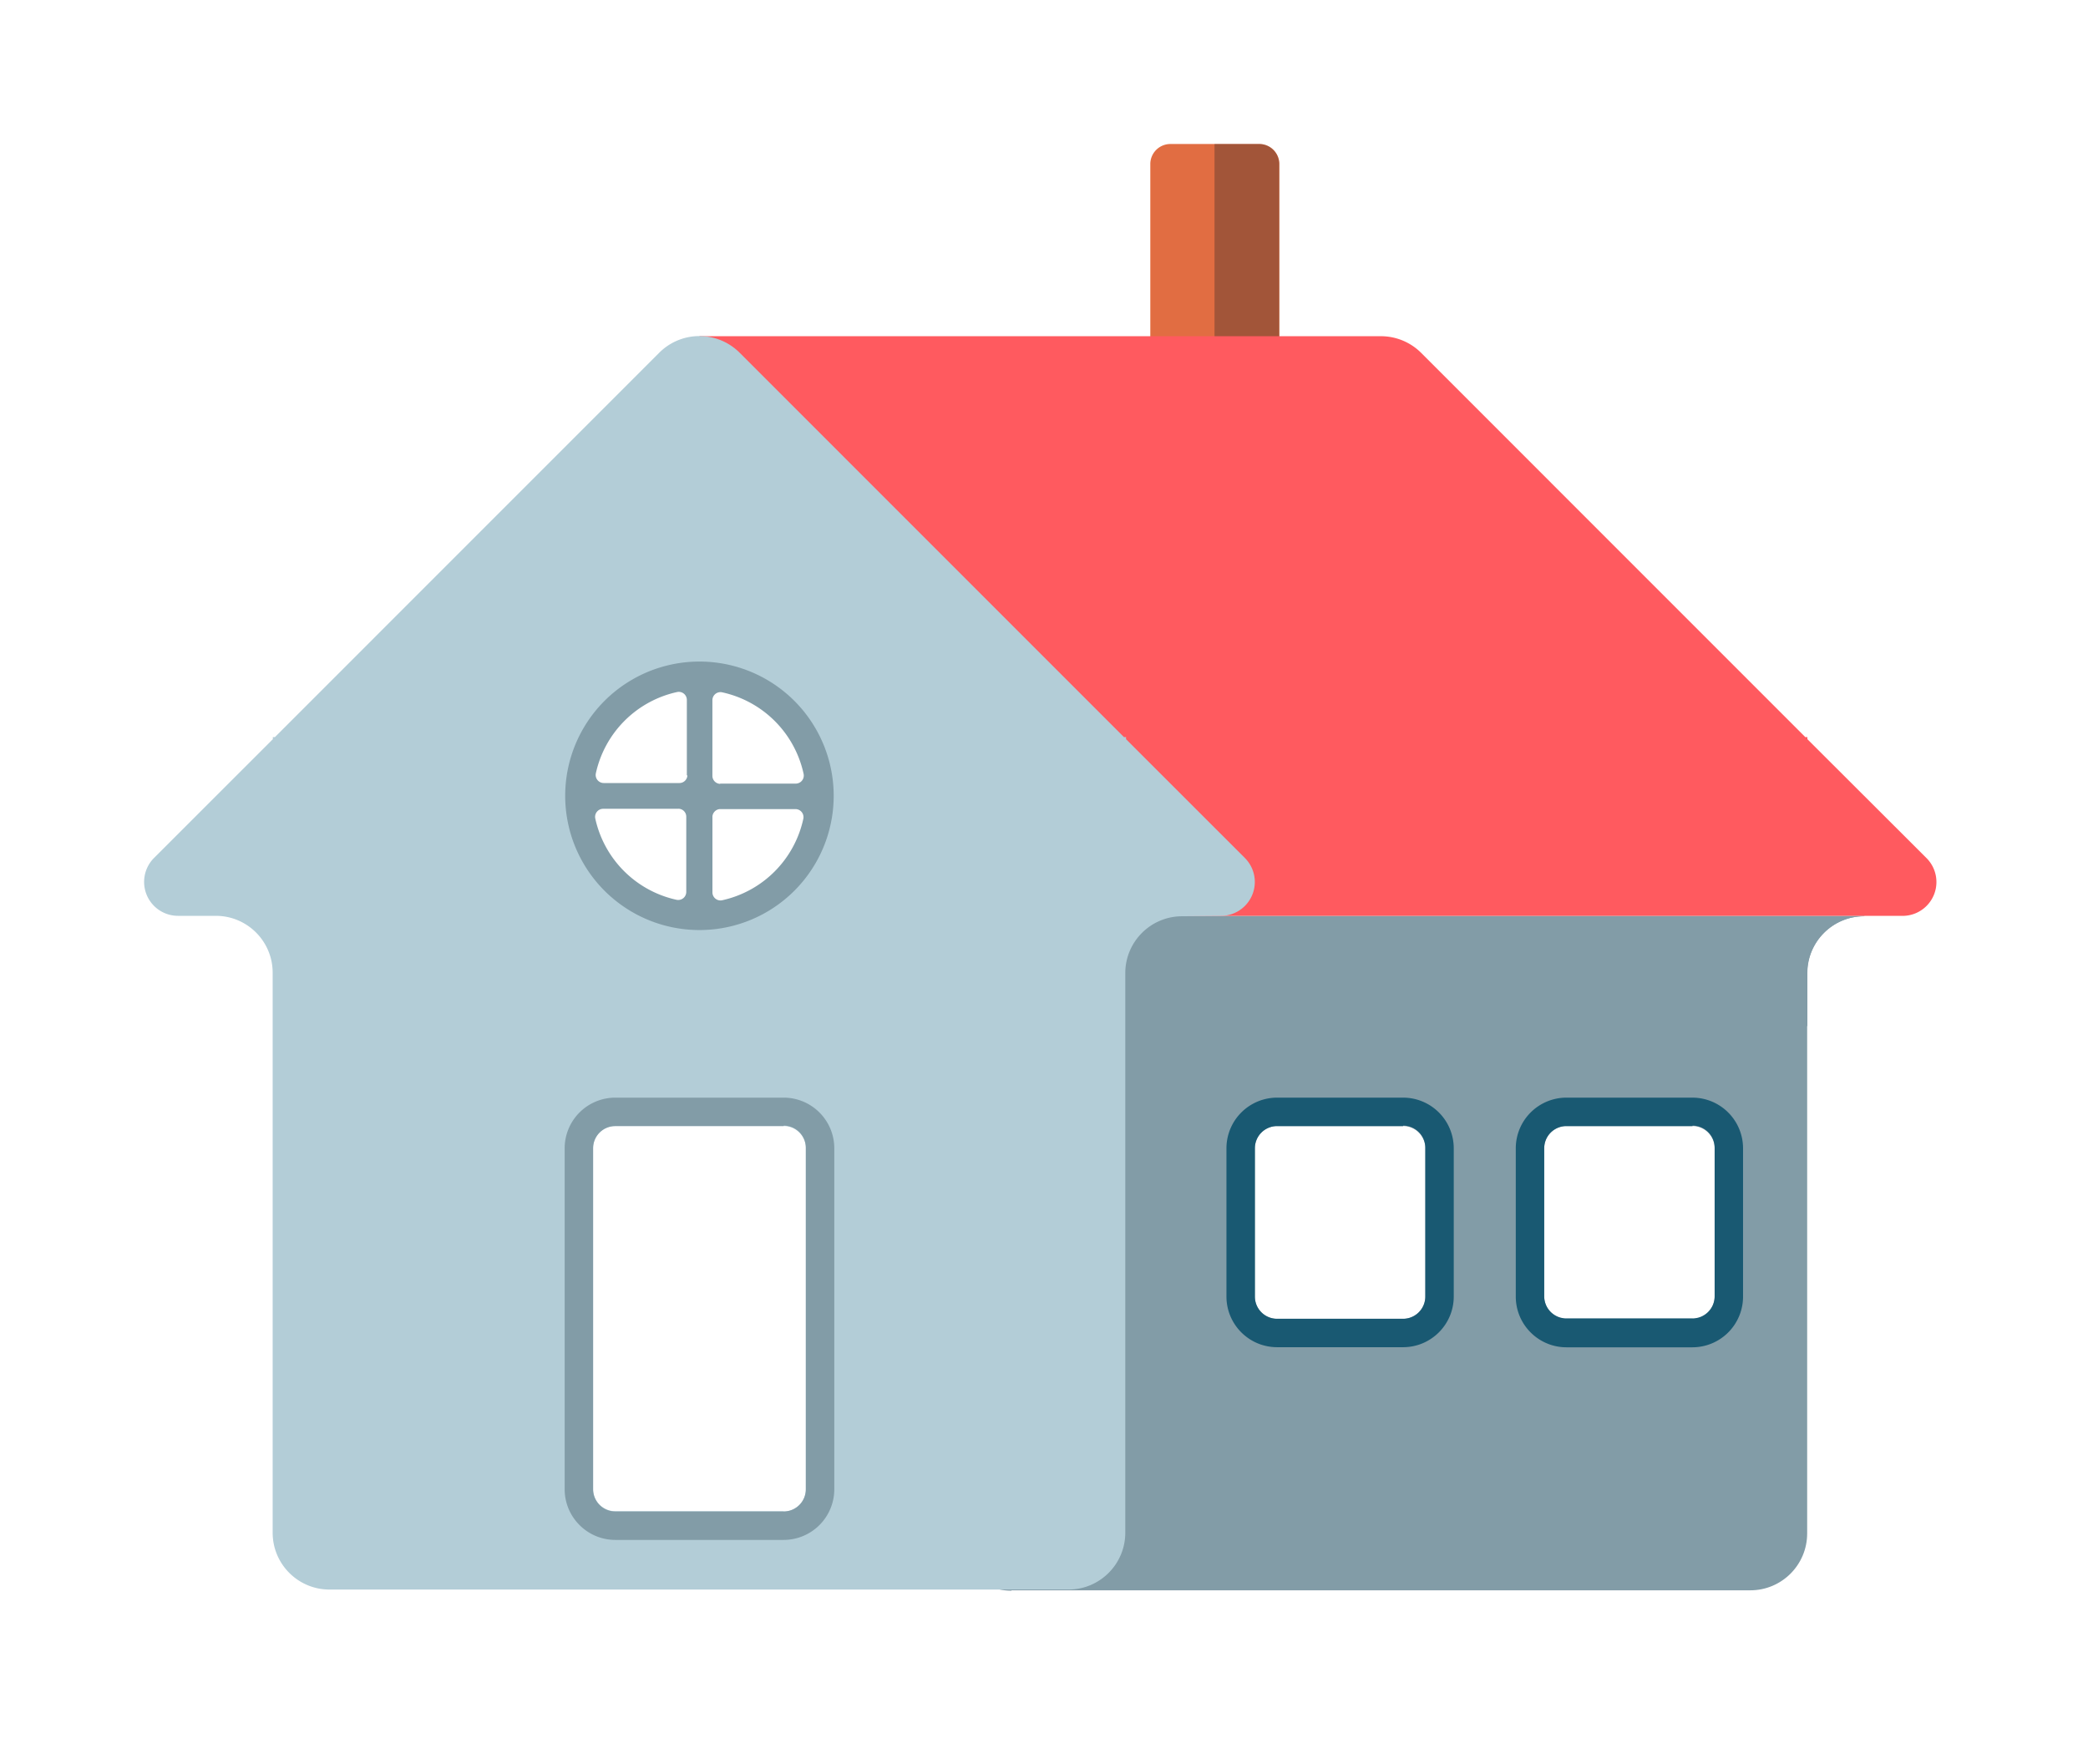 <svg class="c-icon__svg" aria-hidden="true" width="58" height="49" viewBox="0 0 58 49" xmlns="http://www.w3.org/2000/svg">
  <defs>
    <filter x="-6.4%" y="-6.5%" width="112.8%" height="113%" filterUnits="objectBoundingBox" id="a-home">
      <feOffset dy="2" in="SourceAlpha" result="shadowOffsetOuter1"/>
      <feGaussianBlur stdDeviation="2" in="shadowOffsetOuter1" result="shadowBlurOuter1"/>
      <feColorMatrix values="0 0 0 0 0 0 0 0 0 0 0 0 0 0 0 0 0 0 0.04 0" in="shadowBlurOuter1" result="shadowMatrixOuter1"/>
      <feMerge>
        <feMergeNode in="shadowMatrixOuter1"/>
        <feMergeNode in="SourceGraphic"/>
      </feMerge>
    </filter>
  </defs>
  <g filter="url(#a-home)" transform="translate(-66 -60)" fill="none" fill-rule="evenodd">
    <g transform="translate(65 52)">
      <rect width="60" height="60"/>
      <g fill-rule="nonzero">
        <path d="M36.54 17.395h-3.587v-6.842A.558.558 0 0133.51 10h2.47c.309 0 .558.25.558.558v6.837z" fill="#E16D42"/>
        <path d="M35.982 10h-1.245v7.395h1.795v-6.842a.558.558 0 00-.55-.553" opacity=".4" fill="#45322C"/>
        <path d="M29.095 50.174H49.62c.872 0 1.579-.707 1.579-1.58V33.03c0-.872.707-1.579 1.579-1.579H27.845v18.124c.3.386.761.611 1.25.61" fill="#829CA7"/>
        <path d="M52.795 31.44h-24.95v3.063h23.36v-1.474c0-.872.707-1.579 1.58-1.579" fill="#829CA7"/>
        <path d="M52.795 31.44h1.052a.94.94 0 00.666-1.606l-3.308-3.302v-.058h-.058L40.48 15.805a1.58 1.58 0 00-1.121-.466h-18.93v13.127h5.146l-1.363 1.368a.94.94 0 00.665 1.605h1.053c.872 0 1.579.707 1.579 1.58v15.555c-.001.355.118.7.337.979V31.439h24.95z" fill="#FF5A5F"/>
        <path d="M34.916 31.44a.942.942 0 00.666-1.606l-3.303-3.302v-.058h-.058L21.553 15.805a1.579 1.579 0 00-2.248 0L8.637 26.474h-.058v.058l-3.303 3.302a.942.942 0 00.666 1.605h1.053c.872 0 1.579.707 1.579 1.58v15.555c0 .872.707 1.579 1.579 1.579h20.526c.872 0 1.579-.707 1.579-1.58V33.03c0-.872.707-1.579 1.579-1.579l1.079-.01z" fill="#B3CDD7"/>
        <path d="M22.768 47.976H18.09a.616.616 0 01-.615-.608v-9.473c0-.34.275-.616.615-.616h4.68c.34 0 .615.276.615.616v9.473c0 .34-.275.616-.616.616" fill="#FFF"/>
        <path d="M22.768 37.266a.616.616 0 01.616.629v9.473c0 .34-.275.616-.616.616H18.09a.616.616 0 01-.615-.616v-9.473c0-.34.275-.616.615-.616h4.68m0-.79h-4.68a1.408 1.408 0 00-1.405 1.406v9.473c.002.776.63 1.404 1.405 1.406h4.68a1.408 1.408 0 001.405-1.406v-9.473a1.408 1.408 0 00-1.406-1.406" fill="#829CA7"/>
        <path d="M39.974 42.632h-3.5a.616.616 0 01-.616-.616v-4.121a.616.616 0 01.616-.616h3.5a.616.616 0 01.618.616v4.123a.618.618 0 01-.618.614" fill="#FFF"/>
        <path d="M39.974 37.266a.616.616 0 01.618.616v4.123a.618.618 0 01-.618.627h-3.5a.616.616 0 01-.616-.616v-4.121a.616.616 0 01.616-.616h3.5m0-.79h-3.5a1.408 1.408 0 00-1.406 1.406v4.123c.003.775.631 1.402 1.406 1.403h3.5c.776 0 1.406-.629 1.408-1.405v-4.121a1.408 1.408 0 00-1.408-1.406" fill="#195972"/>
        <path d="M48.013 42.632h-3.502a.616.616 0 01-.616-.616v-4.121c0-.34.275-.616.616-.616h3.502c.34 0 .616.276.616.616v4.123c0 .34-.276.616-.616.616" fill="#FFF"/>
        <path d="M48.013 37.266c.34 0 .616.275.616.616v4.123c0 .34-.276.616-.616.616h-3.502a.616.616 0 01-.616-.616v-4.11c0-.34.275-.616.616-.616h3.502m0-.79h-3.502a1.408 1.408 0 00-1.406 1.406v4.123c.002.776.63 1.404 1.406 1.406h3.502a1.408 1.408 0 001.405-1.406v-4.123a1.408 1.408 0 00-1.405-1.406" fill="#195972"/>
        <path d="M24.158 28.105a3.729 3.729 0 11-7.458 0 3.729 3.729 0 017.458 0" fill="#829CA7"/>
        <path d="M21 27.766h2.105a.224.224 0 00.219-.263 2.958 2.958 0 00-2.271-2.274.224.224 0 00-.264.218v2.106c.002.121.1.22.222.22" fill="#FFF"/>
        <path d="M20.079 27.545v-2.106a.224.224 0 00-.263-.218 2.958 2.958 0 00-2.266 2.266.224.224 0 00.218.263h2.106a.221.221 0 00.22-.221" fill="#FFF"/>
        <path d="M20.79 28.684v2.105a.224.224 0 00.263.219 2.958 2.958 0 002.263-2.271.224.224 0 00-.219-.263h-2.105c-.11.01-.196.1-.203.21" fill="#FFF"/>
        <path d="M19.858 28.466h-2.105a.224.224 0 00-.219.263 2.958 2.958 0 002.266 2.266.224.224 0 00.263-.219v-2.092a.221.221 0 00-.22-.22" fill="#FFF"/>
      </g>
    </g>
  </g>
</svg>
